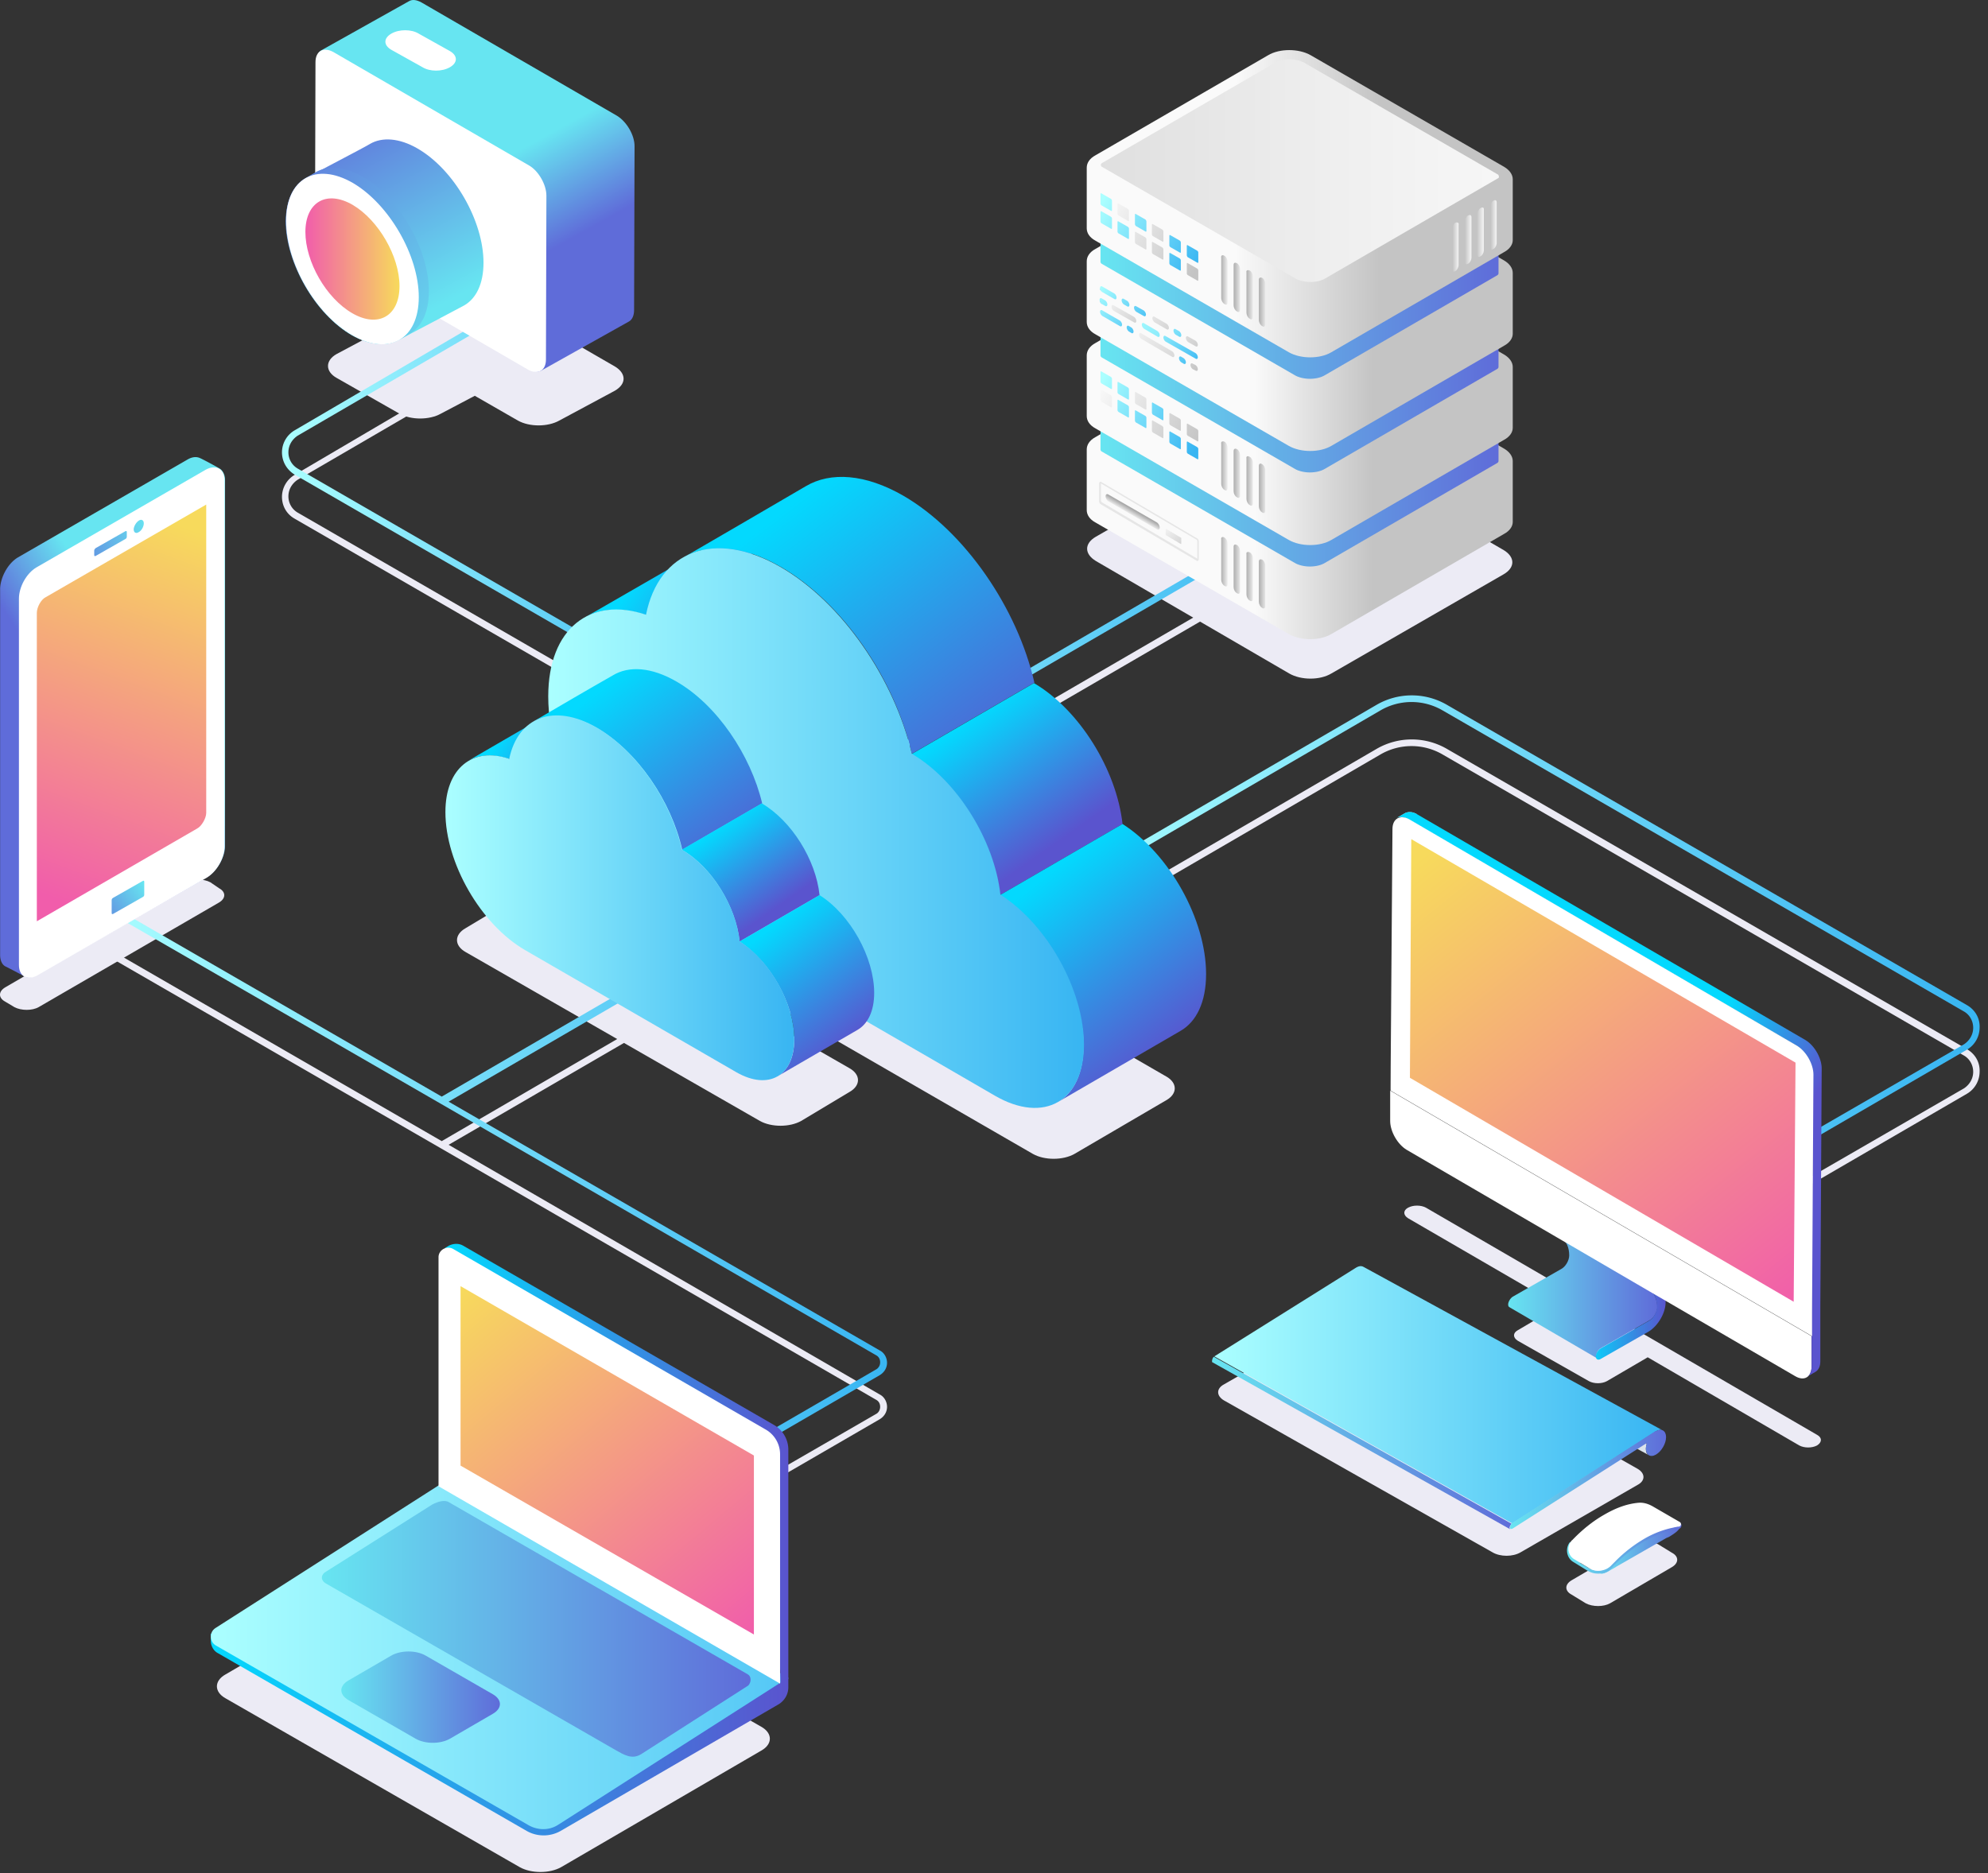 <svg xmlns="http://www.w3.org/2000/svg" width="174" height="164" fill="none"><rect width="100%" height="100%" fill="#333333" stroke="none"/><path fill="#ECEBF5" d="M25.806 45.42 62.53 66.633l.281-.522-36.724-21.215a1.64 1.64 0 0 1-.844-1.446c0-.603.322-1.126.804-1.447L44.61 31.196l-.282-.523-18.522 10.89a2.246 2.246 0 0 0-1.126 1.928c0 .803.402 1.527 1.126 1.928Zm146.375 46.448L126.617 65.55a6.137 6.137 0 0 0-6.107 0L90.254 83.149l.281.522 30.256-17.599a5.405 5.405 0 0 1 5.505 0L171.86 92.39c.522.281.844.844.844 1.446 0 .603-.322 1.126-.804 1.447l-19.126 11.049.282.523 19.085-11.09a2.246 2.246 0 0 0 1.125-1.929c.04-.843-.402-1.567-1.085-1.968ZM77.879 77.081 38.663 99.903l-31.3-18.08-.281.522 31.46 18.161 38.172 22.059c.2.121.321.321.321.603 0 .241-.12.482-.321.602l-15.59 9.001.281.522 15.59-9.04c.402-.242.643-.643.643-1.085 0-.442-.241-.884-.643-1.085l-37.73-21.858L78.2 77.604l-.321-.523Zm34.697-27.044-.303-.521L64.61 77.217l.303.521 47.663-27.701Z"/><path fill="#ECEBF5" d="M131.599 48.152c1.005.602 1.045 1.526 0 2.13l-15.067 8.678c-1.005.603-2.652.603-3.697 0L95.92 49.116c-1.005-.603-1.045-1.527 0-2.13l15.067-8.638c1.005-.603 2.652-.603 3.697 0l16.915 9.804ZM66.628 151.173c1.005.563 1.005 1.527 0 2.09L49.11 163.468c-1.005.563-2.612.563-3.616 0l-25.756-14.786c-1.004-.562-1.004-1.527 0-2.089l17.519-10.206c1.004-.563 2.612-.563 3.616 0l25.755 14.786Zm7.715-57.658c1.004.563 1.004 1.527 0 2.09l-4.219 2.53c-1.004.563-2.612.563-3.616 0L40.753 83.35c-1.005-.563-1.005-1.527 0-2.09l4.218-2.531c1.005-.563 2.612-.563 3.617 0l25.755 14.786Zm27.724.723c1.005.563 1.005 1.527 0 2.09l-8.036 4.701c-1.004.562-2.612.562-3.616 0l-42.51-24.55c-1.005-.563-1.005-1.527 0-2.09l8.035-4.7c1.005-.563 2.612-.563 3.617 0l42.51 24.55ZM53.811 32.08l-16.835-9.724c-1.005-.562-2.612-.562-3.617 0l-4.861 2.612c-1.005.562-1.005 1.527 0 2.09l3.977 2.33-3.013 1.607c-1.005.562-1.005 1.527 0 2.09l5.505 3.133c1.004.563 2.611.563 3.616 0l2.973-1.567 3.777 2.17c1.005.563 2.612.563 3.616 0l4.862-2.612c1.045-.602 1.005-1.527 0-2.13Zm89.521 96.512c.683.402.683 1.045 0 1.406l-10.246 5.907c-.683.401-1.768.401-2.451 0l-23.505-13.3c-.683-.402-.683-1.045 0-1.406l10.286-5.907c.683-.401 1.768-.401 2.451 0l23.465 13.3Zm15.71-2.973-34.233-19.889c-.442-.241-1.125-.241-1.567 0-.442.241-.442.643 0 .924l13.219 7.674-3.616 2.13c-.442.241-.442.643 0 .924l6.228 3.536c.442.241 1.125.241 1.567 0l3.576-2.09 13.259 7.715c.442.241 1.125.241 1.567 0 .442-.281.442-.683 0-.924Zm-12.697 10.326c.603.321.603.884 0 1.246l-5.424 3.174c-.562.321-1.527.321-2.129 0l-1.246-.764c-.603-.321-.603-.884 0-1.245l5.424-3.174c.563-.322 1.527-.322 2.13 0l1.245.763ZM19.176 77.764c.603.322.603.884 0 1.246l-15.79 9.16c-.563.322-1.528.322-2.13 0l-.804-.481c-.603-.322-.603-.884 0-1.246l15.83-9.201c.563-.322 1.528-.322 2.13 0l.764.522Z"/><path fill="url(#a)" d="M25.806 41.562 62.53 62.777l.281-.522L26.087 41.04a1.64 1.64 0 0 1-.844-1.447c0-.602.322-1.125.804-1.446L44.61 27.339l-.282-.523-18.522 10.849a2.245 2.245 0 0 0-1.126 1.928c0 .804.402 1.527 1.126 1.97Z"/><path fill="url(#b)" d="m172.181 88.01-45.564-26.318a6.136 6.136 0 0 0-6.107 0l-30.256 17.6.281.522 30.256-17.6a5.405 5.405 0 0 1 5.505 0l45.564 26.319c.522.28.844.843.844 1.446s-.322 1.125-.804 1.447l-19.126 11.049.282.522 19.085-11.09a2.246 2.246 0 0 0 1.125-1.928c.04-.844-.402-1.567-1.085-1.969Z"/><path fill="url(#c)" d="M77.879 73.224 38.663 96.006l-31.3-18.081-.281.522 31.46 18.162 38.172 22.058c.2.121.321.322.321.603a.71.71 0 0 1-.321.603l-15.59 9.04.281.523 15.59-9.041c.402-.241.643-.643.643-1.085 0-.442-.241-.884-.643-1.085l-37.73-21.777L78.2 73.827l-.321-.603Z"/><path fill="url(#d)" d="m112.554 46.143-.281-.523-47.654 27.724.282.483 47.653-27.684Z"/><path fill="url(#e)" d="m47.583 159.691-29.13-16.674v.642c0 .442.24.884.643 1.085l27 15.55a3.02 3.02 0 0 0 2.974 0l19.085-11.09c.523-.321.844-.884.844-1.486v-.844l-21.416 12.817Z"/><path fill="url(#f)" d="m69 146.874-20.171 12.898c-.764.482-1.728.482-2.532.04l-27.402-15.751c-.563-.321-.603-1.165-.04-1.527l20.17-12.897 29.974 17.237Z"/><path fill="url(#g)" d="M40.552 109.065c-.402-.242-.884-.201-1.286 0l-.322.2 28.77 17.037.602 21.094.683-.402v-20.049a2.5 2.5 0 0 0-1.286-2.21l-27.161-15.67Z"/><path fill="#fff" d="M66.99 125.137a2.499 2.499 0 0 1 1.286 2.209v20.05l-29.894-17.277v-20.05c0-.643.723-1.045 1.286-.723l27.322 15.791Z"/><path fill="url(#h)" d="M65.463 146.593c.282.16.322.642.04.964l-9.402 6.027c-.803.482-1.486.04-2.21-.362l-25.353-14.585c-.563-.321-.402-.844 0-1.045l9.281-5.866c.523-.281 1.125-.442 1.487-.201l26.157 15.068Z"/><path fill="url(#i)" d="M43.123 148.32c.844.482.844 1.246 0 1.728l-3.737 2.17c-.843.482-2.17.482-3.013 0l-5.866-3.375c-.844-.483-.844-1.246 0-1.728l3.736-2.17c.844-.482 2.17-.482 3.014 0l5.866 3.375Z"/><path fill="url(#j)" d="m40.31 128.311 25.675 14.786v-15.67L40.31 112.6v15.711Z"/><path fill="url(#k)" d="m1.577 48.795 14.827-8.559c.401-.24.803-.281 1.125-.12.04 0 1.406.723 1.727.924.241.16.442.522.442.964v32.064c0 1.004-.723 2.21-1.567 2.732L3.224 85.358c-.442.241-.803.282-1.084.12a65.189 65.189 0 0 0-1.688-.883c-.281-.16-.442-.522-.442-1.005V51.527c.04-1.005.683-2.21 1.567-2.732Z"/><path fill="#fff" d="M3.184 49.678c-.884.523-1.527 1.728-1.527 2.733v32.063c0 1.005.724 1.407 1.608.924L18.09 76.84c.884-.522 1.567-1.728 1.567-2.732V42.044c0-1.004-.763-1.406-1.647-.924L3.184 49.678Z"/><path fill="url(#l)" d="M12.144 45.58c.242-.16.442-.04.442.241 0 .282-.2.643-.442.764-.24.16-.442.04-.442-.241 0-.241.201-.603.442-.764Z"/><path fill="url(#m)" d="M18.05 44.174v27c0 .443-.401 1.166-.803 1.367L3.224 80.657v-27c0-.483.362-1.166.764-1.367l14.063-8.116Z"/><path fill="url(#n)" d="m9.894 78.608 2.612-1.487c.08-.04.12 0 .12.08v1.126c0 .08-.04.16-.12.2l-2.612 1.487c-.08.04-.12 0-.12-.08V78.81c0-.08.04-.16.12-.2Z"/><path fill="url(#o)" d="m8.367 47.99 2.612-1.486c.08-.04.12 0 .12.08v.402c0 .08-.04.161-.12.201l-2.611 1.487c-.08.04-.121 0-.121-.08v-.402c0-.08.08-.16.12-.201Z"/><path fill="url(#p)" d="M54.012 10.141 36.895.217c-.442-.241-.803-.281-1.085-.12-.361.2-7.312 4.098-7.674 4.299-.281.16-.442.522-.442 1.004l-.04 14.344c0 .965.683 2.17 1.527 2.652l17.116 9.925c.442.24.804.281 1.085.12.362-.2 7.313-4.098 7.675-4.299.28-.16.442-.522.442-1.005l.04-14.344c0-.964-.683-2.13-1.527-2.652Z"/><path fill="#fff" d="M46.297 14.48c.844.483 1.527 1.688 1.527 2.653l-.04 14.344c0 .964-.683 1.366-1.567.884L29.1 22.436c-.843-.482-1.527-1.687-1.527-2.651l.04-14.345c0-.964.684-1.366 1.568-.884l17.116 9.925ZM39.386 4.476c.683.402.683 1.005 0 1.406-.683.402-1.768.402-2.41 0l-2.733-1.526c-.683-.402-.683-1.005 0-1.407.683-.401 1.768-.401 2.411 0l2.732 1.527Z"/><path fill="url(#q)" d="M26.73 15.606c.28-.16 5.384-2.813 5.665-3.013 1.045-.603 2.531-.523 4.139.401 3.214 1.849 5.785 6.349 5.785 10.005 0 1.849-.642 3.134-1.687 3.737-.281.16-5.384 2.853-5.706 3.013 0 0 .04 0 .04-.04-1.044.643-2.53.563-4.178-.361-3.215-1.849-5.786-6.349-5.786-10.005.04-1.849.683-3.134 1.728-3.737Z"/><path fill="url(#r)" d="M26.73 15.606c.28-.16.602-.362.884-.522 1.044-.603 2.531-.523 4.138.401 3.215 1.849 5.786 6.349 5.786 10.005 0 1.848-.643 3.134-1.688 3.737-.28.16-.602.361-.883.522 0 0 .04 0 .04-.04-1.045.643-2.532.563-4.179-.362C27.614 27.5 25.042 23 25.042 19.343c0-1.849.643-3.134 1.688-3.737Z"/><path fill="#fff" d="M30.868 16.008c-3.214-1.849-5.826-.362-5.826 3.335 0 3.696 2.572 8.156 5.786 10.004 3.214 1.849 5.826.362 5.826-3.335 0-3.656-2.612-8.156-5.786-10.004Z"/><path fill="url(#s)" d="M30.868 17.936c-2.29-1.326-4.138-.24-4.138 2.37 0 2.613 1.808 5.787 4.098 7.113 2.29 1.326 4.139.24 4.139-2.37 0-2.613-1.849-5.787-4.099-7.113Z"/><path fill="url(#t)" d="m144.377 112.921-7.715-4.5c.442.241.683.804.683 1.487 0 .442-.321 1.004-.723 1.205l-4.219 2.411c-.201.121-.402.442-.402.683 0 .121.04.201.121.241l7.714 4.5c-.08-.04-.12-.12-.12-.241 0-.241.16-.562.402-.683l4.218-2.411c.402-.201.724-.763.724-1.205-.04-.683-.282-1.246-.683-1.487Z"/><path fill="#DBE4EC" d="m139.475 108.863-7.715-4.54-.562.964 7.714 4.5.563-.924Z"/><path fill="#DBE4EC" d="m144.899 111.997-7.674-4.54-5.465-3.134 7.715 4.54 5.424 3.134Z"/><path fill="url(#u)" d="m139.475 108.863-.563.964 5.465 3.134c.442.241.642.764.642 1.487 0 .442-.321 1.005-.723 1.205l-4.219 2.411c-.201.121-.401.442-.401.683 0 .241.16.362.401.241l4.219-2.41c.804-.483 1.487-1.608 1.487-2.572 0-.924-.322-1.647-.884-1.969l-5.424-3.174Z"/><path fill="#DBE4EC" d="m123.001 71.174-.764.442c.282-.16.643-.12 1.045.12l.764-.441c-.402-.241-.764-.241-1.045-.12Z"/><path fill="#fff" d="m158.56 116.979-36.885-21.496v2.652c0 .924.643 2.049 1.446 2.531l13.099 7.635 7.916 4.62 12.978 7.554c.803.482 1.446.08 1.446-.844v-2.652Z"/><path fill="#DBE4EC" d="m156.993 113.966.764-.482.16-20.894-.763.442-.161 20.934Z"/><path fill="#DBE4EC" d="m157.154 93.032.763-.442-33.59-19.608-.804.483 33.631 19.567Z"/><path fill="url(#v)" d="m158.038 91.063-33.992-19.768c-.402-.241-.764-.241-1.045-.12l-.764.441c.282-.16.643-.12 1.045.12l33.952 19.81c.764.441 1.447 1.607 1.447 2.53l-.121 20.814v4.741c0 .442-.161.804-.442.924l.764-.442c.281-.16.442-.482.442-.924v-4.741l.12-20.813c.04-.884-.562-2.05-1.406-2.572Z"/><path fill="#fff" d="M157.274 91.546c.804.482 1.447 1.607 1.447 2.53l-.121 20.814v2.089l-36.885-21.496c0-.321-.04 2.17.161-22.903 0-.924.683-1.285 1.487-.843l33.911 19.809Z"/><path fill="url(#w)" d="m123.403 94.358 33.59 19.608.161-20.934-33.631-19.567-.12 20.893Z"/><path fill="#DBE4EC" d="m144.296 127.386-26.237-14.304c-.161-.08-.241-.281-.241-.562 0-.161.04-.322.08-.442l26.237 14.304c-.04.16-.08.321-.08.482 0 .241.081.442.241.522Z"/><path fill="url(#x)" d="M119.344 110.913c-.281-.161-.562 0-.803.16l-12.255 7.675 26.077 14.625 12.415-7.956.041-.04c.361-.241.602-.241.763-.12l-26.238-14.344Z"/><path fill="url(#y)" d="M106.165 118.868c.041-.04.041-.08.081-.08l26.077 14.625c-.041 0-.081.041-.081.081a.434.434 0 0 0-.12.281c0 .04.04.08.08.12l-26.077-14.625c-.04 0-.04-.04-.04-.121 0-.08.04-.2.08-.281Z"/><path fill="url(#z)" d="M144.939 125.297c.482-.281.884-.04.884.522 0 .563-.402 1.246-.884 1.527-.482.281-.884.04-.884-.522 0-.161.04-.322.08-.482l-.2.12-11.532 7.353c-.121.081-.241.04-.241-.08 0-.121.08-.322.201-.402l12.456-7.996s.04 0 .04-.04h.08c-.04.04 0 0 0 0Z"/><path fill="#DBE4EC" d="M140.238 132.771c1.447-.804 2.773-1.005 3.496-.965l3.295 1.929c-.764 0-2.05.161-3.496.964-1.085.603-2.09 1.487-2.853 2.331-.362.402-.964.482-1.446.201l-1.487-.884c-.402-.241-.643-.965-.281-1.286.763-.804 1.687-1.688 2.772-2.29Z"/><path fill="url(#A)" d="M143.533 134.699c-1.366.804-2.652 2.049-3.496 3.014l.08.04c.161.08.563-.121.884-.322.161-.08.362-.201.483-.281l4.138-2.371c.121-.08.281-.16.482-.241.322-.201.724-.442.884-.723l.081-.12c-.804 0-2.09.2-3.536 1.004Z"/><path fill="url(#B)" d="M146.988 133.253a.329.329 0 0 1-.04.602c-.12.041-.723.161-.924.201-.683.201-1.447.523-2.089.884-.925.523-2.13 1.487-2.934 2.411a1.28 1.28 0 0 1-.803.402c-.563.04-.884 0-1.447-.362l-1.044-.643c-.563-.321-.764-1.165-.282-1.768-.08-.08.804 1.809.925 1.889.723.402 1.004.643 1.486.643.442 0 .884-.201 1.085-.402.924-1.005 1.969-1.848 3.054-2.451a8.3 8.3 0 0 1 2.531-.964c.201-.041.482-.081.522-.201.041-.121-.04-.241-.04-.241Z"/><path fill="#fff" d="M137.626 134.82c.884-.925 1.849-1.688 2.853-2.251 1.045-.602 2.009-.924 2.933-1.004.482-.04.924.121 1.326.362l2.29 1.326c.161.12.121.361-.08.401-.161 0-.321.041-.482.081a8.413 8.413 0 0 0-2.451.924 12.252 12.252 0 0 0-2.612 2.009l-.321.321c-.482.563-1.326.683-1.969.322l-.121-.081-1.205-.723c-.562-.321-.683-1.125-.241-1.607 0-.04.04-.04.08-.08Z"/><path fill="url(#C)" d="m56.543 53.857 10.728-6.228c-2.09-.723-3.977-.562-5.424.282l-10.728 6.187c1.446-.843 3.335-.964 5.424-.24Z"/><path fill="url(#D)" d="M70.526 42.567c2.17-1.286 5.223-1.085 8.558.843 5.384 3.135 9.965 9.845 11.451 16.354l-10.727 6.228c-1.487-6.51-6.028-13.22-11.452-16.354-3.335-1.928-6.348-2.089-8.518-.843 3.536-2.05 7.112-4.139 10.688-6.228Z"/><path fill="url(#E)" d="m87.522 78.367 10.728-6.228c-.522-4.741-3.777-10.005-7.755-12.335l-10.728 6.228c3.978 2.33 7.233 7.594 7.755 12.335Z"/><path fill="url(#F)" d="m92.585 96.488 10.728-6.228c1.406-.803 2.25-2.531 2.25-4.982 0-4.781-3.215-10.527-7.313-13.139l-10.728 6.228c4.098 2.612 7.313 8.358 7.313 13.139 0 2.45-.844 4.179-2.25 4.982Z"/><path fill="url(#G)" d="M68.316 49.638c-5.786-3.335-10.648-1.406-11.773 4.179-4.861-1.647-8.558 1.205-8.558 7.152 0 6.83 4.781 15.148 10.728 18.563 4.54 2.612 24.51 14.144 28.367 16.394 4.3 2.49 7.795.482 7.795-4.46 0-4.782-3.215-10.528-7.313-13.14-.522-4.74-3.777-10.004-7.754-12.334-1.527-6.51-6.068-13.22-11.492-16.354Z"/><path fill="url(#H)" d="m44.53 66.433 6.99-4.058c-1.365-.442-2.61-.361-3.535.161l-6.991 4.058c.964-.522 2.17-.602 3.535-.16Z"/><path fill="url(#I)" d="M53.65 59.12c1.407-.843 3.375-.722 5.585.563 3.536 2.05 6.47 6.429 7.474 10.648l-6.992 4.058c-.964-4.259-3.937-8.639-7.473-10.648-2.17-1.245-4.139-1.366-5.585-.562 2.33-1.366 4.66-2.732 6.991-4.058Z"/><path fill="url(#J)" d="m64.74 82.425 6.991-4.058c-.321-3.094-2.45-6.51-5.062-8.036l-6.992 4.058c2.612 1.487 4.742 4.942 5.063 8.036Z"/><path fill="url(#K)" d="m68.035 94.238 6.991-4.058c.924-.523 1.487-1.648 1.487-3.255 0-3.094-2.09-6.87-4.782-8.558l-6.991 4.058c2.652 1.728 4.781 5.465 4.781 8.558 0 1.608-.562 2.733-1.486 3.255Z"/><path fill="url(#L)" d="M52.244 63.701c-3.777-2.17-6.91-.924-7.674 2.732-3.175-1.084-5.585.804-5.585 4.661 0 4.46 3.093 9.845 6.99 12.095 2.974 1.727 15.993 9.241 18.484 10.688 2.812 1.607 5.062.32 5.062-2.893 0-3.094-2.089-6.871-4.781-8.559-.322-3.094-2.451-6.509-5.063-8.036-.964-4.259-3.937-8.638-7.433-10.688Z"/><path fill="url(#M)" d="M132.403 40.357c0-.402-.281-.804-.763-1.085l-16.916-9.764c-1.045-.602-2.732-.602-3.737 0l-15.108 8.76c-.522.28-.763.682-.763 1.084v5.304c0 .402.241.804.763 1.085l16.916 9.764c1.045.602 2.732.602 3.737 0l15.108-8.76c.522-.28.763-.683.763-1.044v-5.344Z"/><path fill="url(#N)" d="M131.157 38.428c0-.08-.04-.12-.08-.16l-16.916-9.764c-.321-.201-.844-.322-1.326-.322-.522 0-1.004.12-1.326.322l-15.107 8.759c-.04.04-.08.08-.08.16v1.93c0 .08.04.12.08.16l16.915 9.764c.322.2.844.321 1.326.321.523 0 1.005-.12 1.326-.321l15.108-8.76c.04-.04.08-.08.08-.16v-1.929Z"/><path fill="url(#O)" d="M132.403 32.12c0-.402-.281-.804-.763-1.085l-16.916-9.764c-1.045-.602-2.732-.602-3.737 0l-15.108 8.76c-.522.28-.763.683-.763 1.084v5.304c0 .402.241.804.763 1.085l16.916 9.764c1.045.602 2.732.602 3.737 0l15.108-8.76c.522-.28.763-.683.763-1.044V32.12Z"/><path fill="url(#P)" d="M131.157 30.191c0-.08-.04-.12-.08-.16l-16.916-9.764c-.321-.201-.844-.322-1.326-.322-.522 0-1.004.12-1.326.322l-15.107 8.759c-.04.04-.08.08-.08.16v1.93c0 .08.04.12.08.16l16.915 9.764c.322.2.844.321 1.326.321.523 0 1.005-.12 1.326-.321l15.108-8.76c.04-.04.08-.08.08-.16v-1.93Z"/><path fill="url(#Q)" d="M132.403 23.883c0-.402-.281-.804-.763-1.085l-16.916-9.764c-1.045-.602-2.732-.602-3.737 0l-15.108 8.76c-.522.28-.763.683-.763 1.084v5.304c0 .402.241.804.763 1.085l16.916 9.764c1.045.602 2.732.602 3.737 0l15.108-8.76c.522-.28.763-.683.763-1.044v-5.344Z"/><path fill="url(#R)" d="M131.157 21.994c0-.08-.04-.12-.08-.16l-16.916-9.764c-.321-.2-.844-.322-1.326-.322-.522 0-1.004.121-1.326.322l-15.107 8.76c-.04.04-.08.08-.08.16v1.929c0 .08.04.12.08.16l16.915 9.764c.322.2.844.321 1.326.321.523 0 1.005-.12 1.326-.321l15.108-8.76c.04-.04.08-.08.08-.16v-1.929Z"/><path fill="url(#S)" d="M132.403 15.686c0-.401-.281-.803-.763-1.085l-16.916-9.763c-1.045-.603-2.732-.603-3.737 0l-15.108 8.759c-.522.281-.763.683-.763 1.085v5.304c0 .401.241.803.763 1.084l16.916 9.764c1.045.603 2.732.603 3.737 0l15.108-8.759c.522-.281.763-.683.763-1.045v-5.344Z"/><path fill="url(#T)" d="m96.442 14.601 16.916 9.764c.321.201.843.322 1.326.322.522 0 1.004-.121 1.325-.322l15.108-8.76c.121-.04.081-.24 0-.32L114.201 5.52c-.321-.201-.843-.322-1.326-.322-.522 0-1.004.12-1.325.322l-15.108 8.76a.188.188 0 0 0 0 .321Z"/><path fill="url(#U)" d="M96.723 41.763Z"/><path fill="url(#V)" d="M101.263 45.74a.615.615 0 0 1 .242.443c0 .16-.121.24-.242.16l-4.259-2.45a.612.612 0 0 1-.24-.443c0-.16.12-.24.24-.16l4.259 2.45Z"/><path fill="url(#W)" d="M97.245 33.004c.04.04.08.08.08.16v.844c0 .04-.04.08-.08.04l-.843-.482c-.04-.04-.08-.08-.08-.16v-.844c0-.04.04-.08.08-.04l.843.482Z"/><path fill="url(#X)" d="M97.245 34.611c.04.04.08.12.08.16v.845c0 .04-.04.08-.08.04l-.843-.482a.305.305 0 0 1-.08-.161v-.844c0-.04.04-.08.08-.04l.843.482Z"/><path fill="url(#Y)" d="M98.732 33.928c.04.04.08.08.08.16v.844c0 .04-.04.08-.08.04l-.844-.482c-.04-.04-.08-.08-.08-.16v-.844c0-.04.04-.08.08-.04l.844.482Z"/><path fill="url(#Z)" d="M98.732 35.495c.04.04.08.08.08.16v.844c0 .04-.04.08-.08.04l-.844-.482c-.04-.04-.08-.08-.08-.16v-.844c0-.04.04-.08.08-.04l.844.482Z"/><path fill="url(#aa)" d="M100.259 34.812c.04.04.08.08.08.16v.844c0 .04-.04.08-.08.04l-.844-.481c-.04-.04-.08-.08-.08-.161v-.844c0-.04.04-.08.08-.04l.844.482Z"/><path fill="url(#ab)" d="M100.259 36.42c.04.04.08.08.08.16v.844c0 .04-.04.08-.08.04l-.844-.482a.304.304 0 0 1-.08-.161v-.844c0-.04.04-.08.08-.04l.844.482Z"/><path fill="url(#ac)" d="M101.746 35.736c.04.04.08.08.08.16v.845c0 .04-.04.08-.08.04l-.844-.482a.307.307 0 0 1-.081-.161v-.844c0-.04.041-.08.081-.04l.844.482Z"/><path fill="url(#ad)" d="M101.746 37.303c.04.04.08.08.08.16v.844c0 .04-.04.08-.08.04l-.844-.482c-.04-.04-.081-.08-.081-.16v-.844c0-.04.041-.08.081-.04l.844.482Z"/><path fill="url(#ae)" d="M103.272 36.66c.041.04.081.08.081.16v.845c0 .04-.04.08-.081.04l-.843-.482c-.041-.04-.081-.08-.081-.161v-.844c0-.04.04-.08.081-.04l.843.482Z"/><path fill="url(#af)" d="M103.272 38.267c.041.04.081.08.081.161v.844c0 .04-.04.08-.081.04l-.843-.482c-.041-.04-.081-.08-.081-.16v-.845c0-.04.04-.08.081-.04l.843.482Z"/><path fill="url(#ag)" d="M104.799 37.584c.04.04.081.08.081.161v.844c0 .04-.041.08-.081.04l-.844-.482c-.04-.04-.08-.08-.08-.16v-.845c0-.04.04-.08.08-.04l.844.482Z"/><path fill="url(#ah)" d="M104.799 39.151c.04.04.081.08.081.161v.844c0 .04-.041.08-.081.04l-.844-.482c-.04-.04-.08-.08-.08-.16v-.845c0-.04.04-.08.08-.04l.844.482Z"/><path fill="url(#ai)" d="M97.245 17.414c.04.04.08.08.08.16v.845c0 .04-.04.08-.08.04l-.843-.482c-.04-.04-.08-.08-.08-.161v-.844c0-.04.04-.08.08-.04l.843.482Z"/><path fill="url(#aj)" d="M97.245 18.981c.04.04.08.08.08.16v.845c0 .04-.04.08-.08.04l-.843-.482c-.04-.04-.08-.08-.08-.161v-.844c0-.04.04-.08.08-.04l.843.482Z"/><path fill="url(#ak)" d="M98.732 18.298c.04.04.08.08.08.16v.844c0 .04-.04.08-.08.04l-.844-.482c-.04-.04-.08-.08-.08-.16v-.844c0-.04.04-.08.08-.04l.844.482Z"/><path fill="url(#al)" d="M98.732 19.865c.04.04.08.08.08.16v.845c0 .04-.04.08-.08.04l-.844-.483c-.04-.04-.08-.08-.08-.16v-.844c0-.04.04-.08.08-.04l.844.482Z"/><path fill="url(#am)" d="M100.259 19.222c.04.04.08.12.08.16v.845c0 .04-.04.08-.08.04l-.844-.482a.305.305 0 0 1-.08-.161v-.844c0-.04.04-.08.08-.04l.844.482Z"/><path fill="url(#an)" d="M100.259 20.79c.04.04.08.08.08.16v.844c0 .04-.04.08-.08.04l-.844-.482c-.04-.04-.08-.08-.08-.161v-.844c0-.04.04-.08.08-.04l.844.482Z"/><path fill="url(#ao)" d="M101.746 20.106c.04.04.08.08.08.16v.845c0 .04-.04.08-.08.04l-.844-.482c-.04-.04-.081-.08-.081-.161v-.844c0-.04.041-.08.081-.04l.844.482Z"/><path fill="url(#ap)" d="M101.746 21.673c.04.04.08.08.08.16v.845c0 .04-.04.08-.08.04l-.844-.482c-.04-.04-.081-.08-.081-.161v-.844c0-.04.041-.08.081-.04l.844.482Z"/><path fill="url(#aq)" d="M103.272 21.07c.041.04.081.08.081.161v.844c0 .04-.04.08-.081.04l-.843-.482c-.041-.04-.081-.08-.081-.16v-.845c0-.04.04-.08.081-.04l.843.482Z"/><path fill="url(#ar)" d="M103.272 22.637c.041.04.081.08.081.161v.844c0 .04-.04.08-.081.04l-.843-.482c-.041-.04-.081-.08-.081-.16v-.845c0-.04.04-.08.081-.04l.843.482Z"/><path fill="url(#as)" d="M104.799 21.954c.04.04.081.08.081.161v.844c0 .04-.041.08-.081.04l-.844-.482a.305.305 0 0 1-.08-.16v-.845c0-.04.04-.08.08-.04l.844.482Z"/><path fill="url(#at)" d="M104.799 23.521c.04.04.081.08.081.161v.844c0 .04-.041.08-.081.04l-.844-.482c-.04-.04-.08-.08-.08-.16v-.845c0-.04.04-.08.08-.04l.844.482Z"/><path fill="url(#au)" d="M110.465 24.325c.16.08.281.321.281.522v3.536c0 .201-.121.281-.281.16-.161-.08-.282-.32-.282-.521v-3.536c0-.161.121-.241.282-.161Z"/><path fill="url(#av)" d="M109.38 23.682c.161.08.281.322.281.523v3.535c0 .201-.12.282-.281.161-.161-.08-.281-.321-.281-.522v-3.536c-.041-.16.08-.241.281-.16Z"/><path fill="url(#aw)" d="M108.255 23.04c.161.08.281.32.281.522v3.535c0 .201-.12.282-.281.161-.161-.08-.281-.321-.281-.522V23.2c0-.2.12-.241.281-.16Z"/><path fill="url(#ax)" d="M107.17 22.396c.161.08.281.322.281.523v3.535c0 .201-.12.282-.281.161-.161-.08-.281-.321-.281-.522v-3.536c-.04-.2.12-.281.281-.16Z"/><path fill="url(#ay)" d="M110.465 40.638c.16.08.281.321.281.522v3.536c0 .201-.121.281-.281.16-.161-.08-.282-.32-.282-.522V40.8c0-.201.121-.282.282-.161Z"/><path fill="url(#az)" d="M109.38 39.995c.161.08.281.322.281.522v3.536c0 .201-.12.282-.281.161-.161-.08-.281-.321-.281-.522v-3.536c-.041-.201.08-.281.281-.16Z"/><path fill="url(#aA)" d="M108.255 39.312c.161.08.281.322.281.522v3.536c0 .201-.12.282-.281.16-.161-.08-.281-.32-.281-.521v-3.536c0-.161.12-.241.281-.161Z"/><path fill="url(#aB)" d="M107.17 38.67c.161.08.281.32.281.522v3.535c0 .201-.12.282-.281.161-.161-.08-.281-.321-.281-.522V38.83c-.04-.16.12-.241.281-.16Z"/><path fill="url(#aC)" d="M110.465 48.995c.16.08.281.322.281.523v3.536c0 .2-.121.28-.281.16-.161-.08-.282-.321-.282-.522v-3.536c0-.16.121-.241.282-.16Z"/><path fill="url(#aD)" d="M109.38 48.353c.161.08.281.321.281.522v3.536c0 .2-.12.281-.281.16-.161-.08-.281-.321-.281-.522v-3.536c-.041-.16.08-.24.281-.16Z"/><path fill="url(#aE)" d="M108.255 47.71c.161.08.281.321.281.522v3.536c0 .2-.12.281-.281.16-.161-.08-.281-.32-.281-.522V47.87c0-.2.12-.24.281-.16Z"/><path fill="url(#aF)" d="M107.17 47.067c.161.08.281.321.281.522v3.536c0 .201-.12.281-.281.16-.161-.08-.281-.32-.281-.522v-3.535c-.04-.201.12-.282.281-.161Z"/><path fill="url(#aG)" d="M127.38 19.503c-.16.08-.281.322-.281.523v3.536c0 .2.121.28.281.16.161-.08.282-.321.282-.522v-3.536c.04-.16-.121-.24-.282-.16Z"/><path fill="url(#aH)" d="M128.505 18.86c-.16.08-.281.322-.281.523v3.536c0 .2.121.281.281.16.161-.08.282-.321.282-.522v-3.536c0-.2-.121-.24-.282-.16Z"/><path fill="url(#aI)" d="M129.59 18.218c-.16.08-.281.321-.281.522v3.536c0 .2.121.281.281.16.161-.08.281-.32.281-.522v-3.536c.041-.2-.12-.28-.281-.16Z"/><path fill="url(#aJ)" d="M130.715 17.575c-.16.08-.281.321-.281.522v3.536c0 .2.121.281.281.16.161-.08.282-.32.282-.522v-3.536c0-.2-.121-.28-.282-.16Z"/><path fill="url(#aK)" d="M96.482 25.57a.48.48 0 0 1-.2-.361c-.041.12.08.281.2.362Z"/><path fill="url(#aL)" d="M97.527 25.691c.12.08.2.241.2.362 0 .12-.08.2-.2.12l-1.045-.602a.48.48 0 0 1-.2-.362c0-.12.08-.2.2-.12l1.045.602Z"/><path fill="url(#aM)" d="M96.482 26.615a.48.48 0 0 1-.2-.361c-.041.16.08.321.2.361Z"/><path fill="url(#aN)" d="M96.723 26.294a.48.48 0 0 1 .201.361c0 .121-.08.201-.2.121l-.282-.16a.479.479 0 0 1-.201-.362c0-.12.08-.201.2-.12l.282.16Z"/><path fill="url(#aO)" d="M98.009 28.062c.12.08.2.24.2.361s-.08.201-.2.121l-1.527-.884a.48.48 0 0 1-.2-.362c0-.12.08-.2.2-.12l1.527.884Z"/><path fill="url(#aP)" d="M99.254 27.74c.121.08.201.241.201.362 0 .12-.08.2-.2.12l-1.768-1.004a.48.48 0 0 1-.201-.362c0-.12.08-.2.2-.12l1.768 1.004Z"/><path fill="url(#aQ)" d="M99.013 28.664a.48.48 0 0 1 .201.362c0 .12-.08.2-.2.12l-.201-.12a.48.48 0 0 1-.201-.362c0-.12.08-.2.2-.12l.201.12Z"/><path fill="url(#aR)" d="M98.652 26.334c.12.08.2.241.2.362 0 .12-.08.2-.2.12l-.281-.16a.48.48 0 0 1-.201-.362c0-.12.08-.201.2-.12l.282.16Z"/><path fill="url(#aS)" d="M100.098 27.178c.121.08.201.241.201.361 0 .121-.08.201-.201.121l-.643-.362a.48.48 0 0 1-.2-.361c0-.12.08-.201.2-.12l.643.36Z"/><path fill="url(#aT)" d="M101.022 28.223Z"/><path fill="url(#aU)" d="M102.107 28.343c.121.08.201.241.201.362 0 .12-.08.2-.201.12l-1.045-.602a.48.48 0 0 1-.2-.362c0-.12.08-.201.2-.12l1.045.602Z"/><path fill="url(#aV)" d="M101.022 29.307Z"/><path fill="url(#aW)" d="M101.304 28.986a.48.48 0 0 1 .201.361c0 .121-.081.201-.201.121l-1.166-.683a.48.48 0 0 1-.2-.362c0-.12.08-.2.2-.12l1.166.683Z"/><path fill="url(#aX)" d="m102.589 30.754-1.526-.884-1.166-.683c-.12-.08-.2 0-.2.12 0 .121.08.282.2.362l1.166.683 1.526.884c.121.08.201 0 .201-.12a.478.478 0 0 0-.201-.362Z"/><path fill="url(#aY)" d="M104.639 30.915c.12.08.2.24.2.361 0 .12-.08.201-.2.12l-2.612-1.486a.478.478 0 0 1-.201-.362c0-.12.08-.2.201-.12l2.612 1.486Z"/><path fill="url(#aZ)" d="M104.639 31.96c.12.08.2.24.2.36 0 .121-.08.202-.2.121l-.242-.12a.48.48 0 0 1-.2-.362c0-.12.08-.2.2-.12l.242.12Z"/><path fill="url(#ba)" d="M103.594 31.357c.12.08.201.24.201.361 0 .12-.081.201-.201.12l-.201-.12a.478.478 0 0 1-.201-.361c0-.121.08-.201.201-.121l.201.12Z"/><path fill="url(#bb)" d="M103.192 28.986c.121.08.201.24.201.361s-.08.201-.201.12l-.281-.16a.478.478 0 0 1-.201-.361c0-.12.08-.201.201-.12l.281.16Z"/><path fill="url(#bc)" d="M104.639 29.83c.12.08.2.24.2.361 0 .12-.08.201-.2.12l-.643-.36a.478.478 0 0 1-.201-.362c0-.12.08-.201.201-.12l.643.36Z"/><path fill="#E6E6E6" d="M104.799 49.116c-.04 0-.04 0-.08-.04l-8.398-4.942c-.08-.04-.12-.161-.12-.242v-1.567c0-.12.12-.2.2-.12l8.398 4.942c.081.04.121.16.121.241v1.567c0 .08-.04.16-.121.16Zm-8.438-6.79v1.526c0 .04.04.08.08.12l8.358 4.943v-1.527c0-.04-.04-.08-.04-.12l-8.397-4.943Z"/><path fill="url(#bd)" d="M103.353 47.067c.04 0 .04.04.04.08v.442c0 .04-.04.04-.04.04l-1.286-.763c-.04 0-.04-.04-.04-.08v-.442c0-.04.04-.04.04-.04l1.286.763Z"/><defs><linearGradient id="a" x1="24.675" x2="62.819" y1="44.809" y2="44.809" gradientUnits="userSpaceOnUse"><stop stop-color="#ABFFFF"/><stop offset="1" stop-color="#38B5F2"/></linearGradient><linearGradient id="b" x1="90.219" x2="173.296" y1="81.917" y2="81.917" gradientUnits="userSpaceOnUse"><stop stop-color="#ABFFFF"/><stop offset="1" stop-color="#38B5F2"/></linearGradient><linearGradient id="c" x1="7.049" x2="78.184" y1="101.303" y2="101.303" gradientUnits="userSpaceOnUse"><stop stop-color="#ABFFFF"/><stop offset="1" stop-color="#38B5F2"/></linearGradient><linearGradient id="d" x1="64.606" x2="112.563" y1="59.735" y2="59.735" gradientUnits="userSpaceOnUse"><stop stop-color="#ABFFFF"/><stop offset="1" stop-color="#38B5F2"/></linearGradient><linearGradient id="e" x1="18.428" x2="68.979" y1="151.858" y2="151.858" gradientUnits="userSpaceOnUse"><stop stop-color="#03D9FE"/><stop offset="1" stop-color="#5A54CE"/></linearGradient><linearGradient id="f" x1="18.428" x2="85.55" y1="144.898" y2="144.898" gradientUnits="userSpaceOnUse"><stop stop-color="#ABFFFF"/><stop offset="1" stop-color="#38B5F2"/></linearGradient><linearGradient id="g" x1="38.941" x2="68.976" y1="128.143" y2="128.143" gradientUnits="userSpaceOnUse"><stop stop-color="#03D9FE"/><stop offset="1" stop-color="#5A54CE"/></linearGradient><linearGradient id="h" x1="28.174" x2="65.695" y1="142.555" y2="142.555" gradientUnits="userSpaceOnUse"><stop stop-color="#67E5F1"/><stop offset="1" stop-color="#5F6CD9"/></linearGradient><linearGradient id="i" x1="29.891" x2="43.751" y1="148.572" y2="148.572" gradientUnits="userSpaceOnUse"><stop stop-color="#67E5F1"/><stop offset="1" stop-color="#5F6CD9"/></linearGradient><linearGradient id="j" x1="40.372" x2="66.087" y1="112.668" y2="143.205" gradientUnits="userSpaceOnUse"><stop stop-color="#F7DA5C"/><stop offset="1" stop-color="#F15DAB"/></linearGradient><linearGradient id="k" x1="13.748" x2="7.296" y1="60.306" y2="64.398" gradientUnits="userSpaceOnUse"><stop stop-color="#67E5F1"/><stop offset="1" stop-color="#5F6CD9"/></linearGradient><linearGradient id="l" x1="12.945" x2="4.743" y1="45.802" y2="48.948" gradientUnits="userSpaceOnUse"><stop stop-color="#67E5F1"/><stop offset="1" stop-color="#5F6CD9"/></linearGradient><linearGradient id="m" x1="16.597" x2="4.637" y1="46.277" y2="78.615" gradientUnits="userSpaceOnUse"><stop stop-color="#F7DA5C"/><stop offset="1" stop-color="#F15DAB"/></linearGradient><linearGradient id="n" x1="12.719" x2="7.551" y1="77.465" y2="81.098" gradientUnits="userSpaceOnUse"><stop stop-color="#67E5F1"/><stop offset="1" stop-color="#5F6CD9"/></linearGradient><linearGradient id="o" x1="13.115" x2="4.915" y1="46.248" y2="49.393" gradientUnits="userSpaceOnUse"><stop stop-color="#67E5F1"/><stop offset="1" stop-color="#5F6CD9"/></linearGradient><linearGradient id="p" x1="41.148" x2="45.527" y1="15.534" y2="23.416" gradientUnits="userSpaceOnUse"><stop stop-color="#67E5F1"/><stop offset="1" stop-color="#5F6CD9"/></linearGradient><linearGradient id="q" x1="37.087" x2="27.722" y1="27.525" y2="10.016" gradientUnits="userSpaceOnUse"><stop stop-color="#67E5F1"/><stop offset="1" stop-color="#5F6CD9"/></linearGradient><linearGradient id="r" x1="40.829" x2="21.012" y1="29.989" y2="14.243" gradientUnits="userSpaceOnUse"><stop stop-color="#67E5F1"/><stop offset="1" stop-color="#5F6CD9"/></linearGradient><linearGradient id="s" x1="34.95" x2="26.725" y1="22.669" y2="22.669" gradientUnits="userSpaceOnUse"><stop stop-color="#F7DA5C"/><stop offset="1" stop-color="#F15DAB"/></linearGradient><linearGradient id="t" x1="131.995" x2="145.026" y1="113.69" y2="113.69" gradientUnits="userSpaceOnUse"><stop stop-color="#67E5F1"/><stop offset="1" stop-color="#5F6CD9"/></linearGradient><linearGradient id="u" x1="138.914" x2="145.814" y1="113.925" y2="113.925" gradientUnits="userSpaceOnUse"><stop stop-color="#03D9FE"/><stop offset="1" stop-color="#5A54CE"/></linearGradient><linearGradient id="v" x1="145.172" x2="154.478" y1="98.267" y2="103.599" gradientUnits="userSpaceOnUse"><stop stop-color="#03D9FE"/><stop offset="1" stop-color="#5A54CE"/></linearGradient><linearGradient id="w" x1="124.978" x2="157.122" y1="74.58" y2="114.76" gradientUnits="userSpaceOnUse"><stop stop-color="#F7DA5C"/><stop offset="1" stop-color="#F15DAB"/></linearGradient><linearGradient id="x" x1="106.276" x2="145.563" y1="122.115" y2="122.115" gradientUnits="userSpaceOnUse"><stop stop-color="#ABFFFF"/><stop offset="1" stop-color="#38B5F2"/></linearGradient><linearGradient id="y" x1="106.079" x2="132.365" y1="126.319" y2="126.319" gradientUnits="userSpaceOnUse"><stop stop-color="#67E5F1"/><stop offset="1" stop-color="#5F6CD9"/></linearGradient><linearGradient id="z" x1="132.172" x2="145.821" y1="129.543" y2="129.543" gradientUnits="userSpaceOnUse"><stop stop-color="#67E5F1"/><stop offset="1" stop-color="#5F6CD9"/></linearGradient><linearGradient id="A" x1="140.028" x2="147.027" y1="135.734" y2="135.734" gradientUnits="userSpaceOnUse"><stop stop-color="#67E5F1"/><stop offset="1" stop-color="#5F6CD9"/></linearGradient><linearGradient id="B" x1="137.159" x2="147.184" y1="135.527" y2="135.527" gradientUnits="userSpaceOnUse"><stop stop-color="#67E5F1"/><stop offset="1" stop-color="#5F6CD9"/></linearGradient><linearGradient id="C" x1="56.685" x2="67.838" y1="49.194" y2="56.629" gradientUnits="userSpaceOnUse"><stop stop-color="#03D9FE"/><stop offset="1" stop-color="#5A54CE"/></linearGradient><linearGradient id="D" x1="69.027" x2="88.291" y1="44.353" y2="69.419" gradientUnits="userSpaceOnUse"><stop stop-color="#03D9FE"/><stop offset="1" stop-color="#5A54CE"/></linearGradient><linearGradient id="E" x1="85.299" x2="92.904" y1="62.713" y2="73.528" gradientUnits="userSpaceOnUse"><stop stop-color="#03D9FE"/><stop offset="1" stop-color="#5A54CE"/></linearGradient><linearGradient id="F" x1="90.518" x2="102.178" y1="77.438" y2="92.309" gradientUnits="userSpaceOnUse"><stop stop-color="#03D9FE"/><stop offset="1" stop-color="#5A54CE"/></linearGradient><linearGradient id="G" x1="47.976" x2="94.848" y1="72.509" y2="72.509" gradientUnits="userSpaceOnUse"><stop stop-color="#ABFFFF"/><stop offset="1" stop-color="#38B5F2"/></linearGradient><linearGradient id="H" x1="44.633" x2="51.905" y1="63.41" y2="68.257" gradientUnits="userSpaceOnUse"><stop stop-color="#03D9FE"/><stop offset="1" stop-color="#5A54CE"/></linearGradient><linearGradient id="I" x1="52.68" x2="65.238" y1="60.254" y2="76.594" gradientUnits="userSpaceOnUse"><stop stop-color="#03D9FE"/><stop offset="1" stop-color="#5A54CE"/></linearGradient><linearGradient id="J" x1="63.288" x2="68.245" y1="72.223" y2="79.273" gradientUnits="userSpaceOnUse"><stop stop-color="#03D9FE"/><stop offset="1" stop-color="#5A54CE"/></linearGradient><linearGradient id="K" x1="66.69" x2="74.291" y1="81.822" y2="91.517" gradientUnits="userSpaceOnUse"><stop stop-color="#03D9FE"/><stop offset="1" stop-color="#5A54CE"/></linearGradient><linearGradient id="L" x1="38.957" x2="69.513" y1="78.609" y2="78.609" gradientUnits="userSpaceOnUse"><stop stop-color="#ABFFFF"/><stop offset="1" stop-color="#38B5F2"/></linearGradient><linearGradient id="M" x1="109.79" x2="120.155" y1="42.502" y2="42.502" gradientUnits="userSpaceOnUse"><stop stop-color="#FAFAFA"/><stop offset="1" stop-color="#C4C4C4"/></linearGradient><linearGradient id="N" x1="96.34" x2="131.173" y1="38.875" y2="38.875" gradientUnits="userSpaceOnUse"><stop stop-color="#67E5F1"/><stop offset="1" stop-color="#5F6CD9"/></linearGradient><linearGradient id="O" x1="109.79" x2="120.155" y1="34.284" y2="34.284" gradientUnits="userSpaceOnUse"><stop stop-color="#FAFAFA"/><stop offset="1" stop-color="#C4C4C4"/></linearGradient><linearGradient id="P" x1="96.34" x2="131.173" y1="30.657" y2="30.657" gradientUnits="userSpaceOnUse"><stop stop-color="#67E5F1"/><stop offset="1" stop-color="#5F6CD9"/></linearGradient><linearGradient id="Q" x1="109.79" x2="120.155" y1="26.066" y2="26.066" gradientUnits="userSpaceOnUse"><stop stop-color="#FAFAFA"/><stop offset="1" stop-color="#C4C4C4"/></linearGradient><linearGradient id="R" x1="96.34" x2="131.173" y1="22.44" y2="22.44" gradientUnits="userSpaceOnUse"><stop stop-color="#67E5F1"/><stop offset="1" stop-color="#5F6CD9"/></linearGradient><linearGradient id="S" x1="108.11" x2="120.723" y1="17.848" y2="17.848" gradientUnits="userSpaceOnUse"><stop stop-color="#FAFAFA"/><stop offset="1" stop-color="#C4C4C4"/></linearGradient><linearGradient id="T" x1="63.143" x2="138.508" y1="14.937" y2="14.937" gradientUnits="userSpaceOnUse"><stop stop-color="#C4C4C4"/><stop offset=".226" stop-color="#D3D3D3"/><stop offset=".716" stop-color="#EFEFEF"/><stop offset="1" stop-color="#FAFAFA"/></linearGradient><linearGradient id="U" x1="96.448" x2="96.829" y1="41.856" y2="41.147" gradientUnits="userSpaceOnUse"><stop stop-color="#A8A8A8"/><stop offset="1" stop-color="#fff"/></linearGradient><linearGradient id="V" x1="98.934" x2="99.237" y1="45.165" y2="44.64" gradientUnits="userSpaceOnUse"><stop stop-color="#fff"/><stop offset="1" stop-color="#A8A8A8"/></linearGradient><linearGradient id="W" x1="96.489" x2="105.214" y1="33.116" y2="38.392" gradientUnits="userSpaceOnUse"><stop stop-color="#ABFFFF"/><stop offset="1" stop-color="#38B5F2"/></linearGradient><linearGradient id="X" x1="95.79" x2="104.517" y1="34.271" y2="39.548" gradientUnits="userSpaceOnUse"><stop stop-color="#FAFAFA"/><stop offset="1" stop-color="#C4C4C4"/></linearGradient><linearGradient id="Y" x1="96.494" x2="105.218" y1="33.107" y2="38.382" gradientUnits="userSpaceOnUse"><stop stop-color="#ABFFFF"/><stop offset="1" stop-color="#38B5F2"/></linearGradient><linearGradient id="Z" x1="95.795" x2="104.521" y1="34.263" y2="39.539" gradientUnits="userSpaceOnUse"><stop stop-color="#ABFFFF"/><stop offset="1" stop-color="#38B5F2"/></linearGradient><linearGradient id="aa" x1="96.499" x2="105.225" y1="33.099" y2="38.375" gradientUnits="userSpaceOnUse"><stop stop-color="#FAFAFA"/><stop offset="1" stop-color="#C4C4C4"/></linearGradient><linearGradient id="ab" x1="95.8" x2="104.525" y1="34.255" y2="39.531" gradientUnits="userSpaceOnUse"><stop stop-color="#ABFFFF"/><stop offset="1" stop-color="#38B5F2"/></linearGradient><linearGradient id="ac" x1="96.504" x2="105.23" y1="33.09" y2="38.366" gradientUnits="userSpaceOnUse"><stop stop-color="#ABFFFF"/><stop offset="1" stop-color="#38B5F2"/></linearGradient><linearGradient id="ad" x1="95.805" x2="104.531" y1="34.246" y2="39.522" gradientUnits="userSpaceOnUse"><stop stop-color="#FAFAFA"/><stop offset="1" stop-color="#C4C4C4"/></linearGradient><linearGradient id="ae" x1="96.491" x2="105.217" y1="33.111" y2="38.388" gradientUnits="userSpaceOnUse"><stop stop-color="#FAFAFA"/><stop offset="1" stop-color="#C4C4C4"/></linearGradient><linearGradient id="af" x1="95.791" x2="104.518" y1="34.267" y2="39.544" gradientUnits="userSpaceOnUse"><stop stop-color="#ABFFFF"/><stop offset="1" stop-color="#38B5F2"/></linearGradient><linearGradient id="ag" x1="96.497" x2="105.222" y1="33.103" y2="38.379" gradientUnits="userSpaceOnUse"><stop stop-color="#FAFAFA"/><stop offset="1" stop-color="#C4C4C4"/></linearGradient><linearGradient id="ah" x1="95.796" x2="104.523" y1="34.258" y2="39.535" gradientUnits="userSpaceOnUse"><stop stop-color="#ABFFFF"/><stop offset="1" stop-color="#38B5F2"/></linearGradient><linearGradient id="ai" x1="96.489" x2="105.214" y1="17.497" y2="22.773" gradientUnits="userSpaceOnUse"><stop stop-color="#ABFFFF"/><stop offset="1" stop-color="#38B5F2"/></linearGradient><linearGradient id="aj" x1="95.79" x2="104.515" y1="18.653" y2="23.928" gradientUnits="userSpaceOnUse"><stop stop-color="#ABFFFF"/><stop offset="1" stop-color="#38B5F2"/></linearGradient><linearGradient id="ak" x1="96.494" x2="105.219" y1="17.488" y2="22.764" gradientUnits="userSpaceOnUse"><stop stop-color="#FAFAFA"/><stop offset="1" stop-color="#C4C4C4"/></linearGradient><linearGradient id="al" x1="95.795" x2="104.52" y1="18.644" y2="23.92" gradientUnits="userSpaceOnUse"><stop stop-color="#ABFFFF"/><stop offset="1" stop-color="#38B5F2"/></linearGradient><linearGradient id="am" x1="96.499" x2="105.225" y1="17.48" y2="22.756" gradientUnits="userSpaceOnUse"><stop stop-color="#ABFFFF"/><stop offset="1" stop-color="#38B5F2"/></linearGradient><linearGradient id="an" x1="95.8" x2="104.526" y1="18.636" y2="23.912" gradientUnits="userSpaceOnUse"><stop stop-color="#FAFAFA"/><stop offset="1" stop-color="#C4C4C4"/></linearGradient><linearGradient id="ao" x1="96.504" x2="105.23" y1="17.471" y2="22.748" gradientUnits="userSpaceOnUse"><stop stop-color="#FAFAFA"/><stop offset="1" stop-color="#C4C4C4"/></linearGradient><linearGradient id="ap" x1="95.806" x2="104.531" y1="18.628" y2="23.904" gradientUnits="userSpaceOnUse"><stop stop-color="#FAFAFA"/><stop offset="1" stop-color="#C4C4C4"/></linearGradient><linearGradient id="aq" x1="96.49" x2="105.217" y1="17.492" y2="22.769" gradientUnits="userSpaceOnUse"><stop stop-color="#ABFFFF"/><stop offset="1" stop-color="#38B5F2"/></linearGradient><linearGradient id="ar" x1="95.79" x2="104.519" y1="18.648" y2="23.925" gradientUnits="userSpaceOnUse"><stop stop-color="#ABFFFF"/><stop offset="1" stop-color="#38B5F2"/></linearGradient><linearGradient id="as" x1="96.497" x2="105.222" y1="17.485" y2="22.761" gradientUnits="userSpaceOnUse"><stop stop-color="#ABFFFF"/><stop offset="1" stop-color="#38B5F2"/></linearGradient><linearGradient id="at" x1="95.797" x2="104.523" y1="18.64" y2="23.916" gradientUnits="userSpaceOnUse"><stop stop-color="#FAFAFA"/><stop offset="1" stop-color="#C4C4C4"/></linearGradient><linearGradient id="au" x1="110.127" x2="111" y1="26.431" y2="26.431" gradientUnits="userSpaceOnUse"><stop stop-color="#A8A8A8"/><stop offset="1" stop-color="#fff"/></linearGradient><linearGradient id="av" x1="109.024" x2="109.859" y1="25.784" y2="25.784" gradientUnits="userSpaceOnUse"><stop stop-color="#A8A8A8"/><stop offset="1" stop-color="#fff"/></linearGradient><linearGradient id="aw" x1="107.919" x2="108.768" y1="25.136" y2="25.136" gradientUnits="userSpaceOnUse"><stop stop-color="#A8A8A8"/><stop offset="1" stop-color="#fff"/></linearGradient><linearGradient id="ax" x1="106.815" x2="107.591" y1="24.489" y2="24.489" gradientUnits="userSpaceOnUse"><stop stop-color="#A8A8A8"/><stop offset="1" stop-color="#fff"/></linearGradient><linearGradient id="ay" x1="110.127" x2="111" y1="42.726" y2="42.726" gradientUnits="userSpaceOnUse"><stop stop-color="#A8A8A8"/><stop offset="1" stop-color="#fff"/></linearGradient><linearGradient id="az" x1="109.024" x2="109.859" y1="42.078" y2="42.078" gradientUnits="userSpaceOnUse"><stop stop-color="#A8A8A8"/><stop offset="1" stop-color="#fff"/></linearGradient><linearGradient id="aA" x1="107.919" x2="108.768" y1="41.431" y2="41.431" gradientUnits="userSpaceOnUse"><stop stop-color="#A8A8A8"/><stop offset="1" stop-color="#fff"/></linearGradient><linearGradient id="aB" x1="106.815" x2="107.591" y1="40.784" y2="40.784" gradientUnits="userSpaceOnUse"><stop stop-color="#A8A8A8"/><stop offset="1" stop-color="#fff"/></linearGradient><linearGradient id="aC" x1="110.127" x2="111" y1="51.101" y2="51.101" gradientUnits="userSpaceOnUse"><stop stop-color="#A8A8A8"/><stop offset="1" stop-color="#fff"/></linearGradient><linearGradient id="aD" x1="109.024" x2="109.859" y1="50.454" y2="50.454" gradientUnits="userSpaceOnUse"><stop stop-color="#A8A8A8"/><stop offset="1" stop-color="#fff"/></linearGradient><linearGradient id="aE" x1="107.919" x2="108.768" y1="49.807" y2="49.807" gradientUnits="userSpaceOnUse"><stop stop-color="#A8A8A8"/><stop offset="1" stop-color="#fff"/></linearGradient><linearGradient id="aF" x1="106.815" x2="107.591" y1="49.16" y2="49.16" gradientUnits="userSpaceOnUse"><stop stop-color="#A8A8A8"/><stop offset="1" stop-color="#fff"/></linearGradient><linearGradient id="aG" x1="127.735" x2="127.142" y1="21.608" y2="21.608" gradientUnits="userSpaceOnUse"><stop stop-color="#FAFAFA"/><stop offset="1" stop-color="#C4C4C4"/></linearGradient><linearGradient id="aH" x1="128.839" x2="128.209" y1="20.961" y2="20.961" gradientUnits="userSpaceOnUse"><stop stop-color="#FAFAFA"/><stop offset="1" stop-color="#C4C4C4"/></linearGradient><linearGradient id="aI" x1="129.943" x2="129.25" y1="20.314" y2="20.314" gradientUnits="userSpaceOnUse"><stop stop-color="#FAFAFA"/><stop offset="1" stop-color="#C4C4C4"/></linearGradient><linearGradient id="aJ" x1="131.048" x2="130.469" y1="19.666" y2="19.666" gradientUnits="userSpaceOnUse"><stop stop-color="#FAFAFA"/><stop offset="1" stop-color="#C4C4C4"/></linearGradient><linearGradient id="aK" x1="96.104" x2="100.276" y1="25.111" y2="29.404" gradientUnits="userSpaceOnUse"><stop stop-color="#12C2E9"/><stop offset="1" stop-color="#7D1EDC"/></linearGradient><linearGradient id="aL" x1="96.315" x2="100.48" y1="24.908" y2="29.195" gradientUnits="userSpaceOnUse"><stop stop-color="#ABFFFF"/><stop offset="1" stop-color="#38B5F2"/></linearGradient><linearGradient id="aM" x1="95.69" x2="99.857" y1="25.756" y2="30.045" gradientUnits="userSpaceOnUse"><stop stop-color="#12C2E9"/><stop offset="1" stop-color="#7D1EDC"/></linearGradient><linearGradient id="aN" x1="95.809" x2="99.973" y1="25.642" y2="29.927" gradientUnits="userSpaceOnUse"><stop stop-color="#ABFFFF"/><stop offset="1" stop-color="#38B5F2"/></linearGradient><linearGradient id="aO" x1="95.551" x2="99.716" y1="26.134" y2="30.421" gradientUnits="userSpaceOnUse"><stop stop-color="#ABFFFF"/><stop offset="1" stop-color="#38B5F2"/></linearGradient><linearGradient id="aP" x1="96.55" x2="100.394" y1="25.61" y2="29.567" gradientUnits="userSpaceOnUse"><stop stop-color="#FAFAFA"/><stop offset="1" stop-color="#C4C4C4"/></linearGradient><linearGradient id="aQ" x1="95.921" x2="100.087" y1="25.773" y2="30.061" gradientUnits="userSpaceOnUse"><stop stop-color="#ABFFFF"/><stop offset="1" stop-color="#38B5F2"/></linearGradient><linearGradient id="aR" x1="96.648" x2="100.815" y1="24.583" y2="28.871" gradientUnits="userSpaceOnUse"><stop stop-color="#ABFFFF"/><stop offset="1" stop-color="#38B5F2"/></linearGradient><linearGradient id="aS" x1="96.937" x2="101.103" y1="24.302" y2="28.59" gradientUnits="userSpaceOnUse"><stop stop-color="#ABFFFF"/><stop offset="1" stop-color="#38B5F2"/></linearGradient><linearGradient id="aT" x1="100.663" x2="104.832" y1="27.782" y2="32.072" gradientUnits="userSpaceOnUse"><stop stop-color="#12C2E9"/><stop offset="1" stop-color="#7D1EDC"/></linearGradient><linearGradient id="aU" x1="99.325" x2="103.491" y1="25.984" y2="30.271" gradientUnits="userSpaceOnUse"><stop stop-color="#FAFAFA"/><stop offset="1" stop-color="#C4C4C4"/></linearGradient><linearGradient id="aV" x1="100.248" x2="104.417" y1="28.425" y2="32.716" gradientUnits="userSpaceOnUse"><stop stop-color="#12C2E9"/><stop offset="1" stop-color="#7D1EDC"/></linearGradient><linearGradient id="aW" x1="99.017" x2="107.858" y1="27.128" y2="36.227" gradientUnits="userSpaceOnUse"><stop stop-color="#ABFFFF"/><stop offset="1" stop-color="#38B5F2"/></linearGradient><linearGradient id="aX" x1="98.562" x2="105.102" y1="27.461" y2="34.191" gradientUnits="userSpaceOnUse"><stop stop-color="#FAFAFA"/><stop offset="1" stop-color="#C4C4C4"/></linearGradient><linearGradient id="aY" x1="100.859" x2="105.025" y1="27.833" y2="32.12" gradientUnits="userSpaceOnUse"><stop stop-color="#ABFFFF"/><stop offset="1" stop-color="#38B5F2"/></linearGradient><linearGradient id="aZ" x1="100.724" x2="104.89" y1="28.206" y2="32.494" gradientUnits="userSpaceOnUse"><stop stop-color="#FAFAFA"/><stop offset="1" stop-color="#C4C4C4"/></linearGradient><linearGradient id="ba" x1="100.481" x2="104.646" y1="28.444" y2="32.73" gradientUnits="userSpaceOnUse"><stop stop-color="#ABFFFF"/><stop offset="1" stop-color="#38B5F2"/></linearGradient><linearGradient id="bb" x1="101.208" x2="105.374" y1="27.252" y2="31.54" gradientUnits="userSpaceOnUse"><stop stop-color="#ABFFFF"/><stop offset="1" stop-color="#38B5F2"/></linearGradient><linearGradient id="bc" x1="101.496" x2="105.663" y1="26.972" y2="31.26" gradientUnits="userSpaceOnUse"><stop stop-color="#FAFAFA"/><stop offset="1" stop-color="#C4C4C4"/></linearGradient><linearGradient id="bd" x1="101.787" x2="104.02" y1="45.816" y2="48.557" gradientUnits="userSpaceOnUse"><stop stop-color="#FAFAFA"/><stop offset="1" stop-color="#C4C4C4"/></linearGradient></defs></svg>